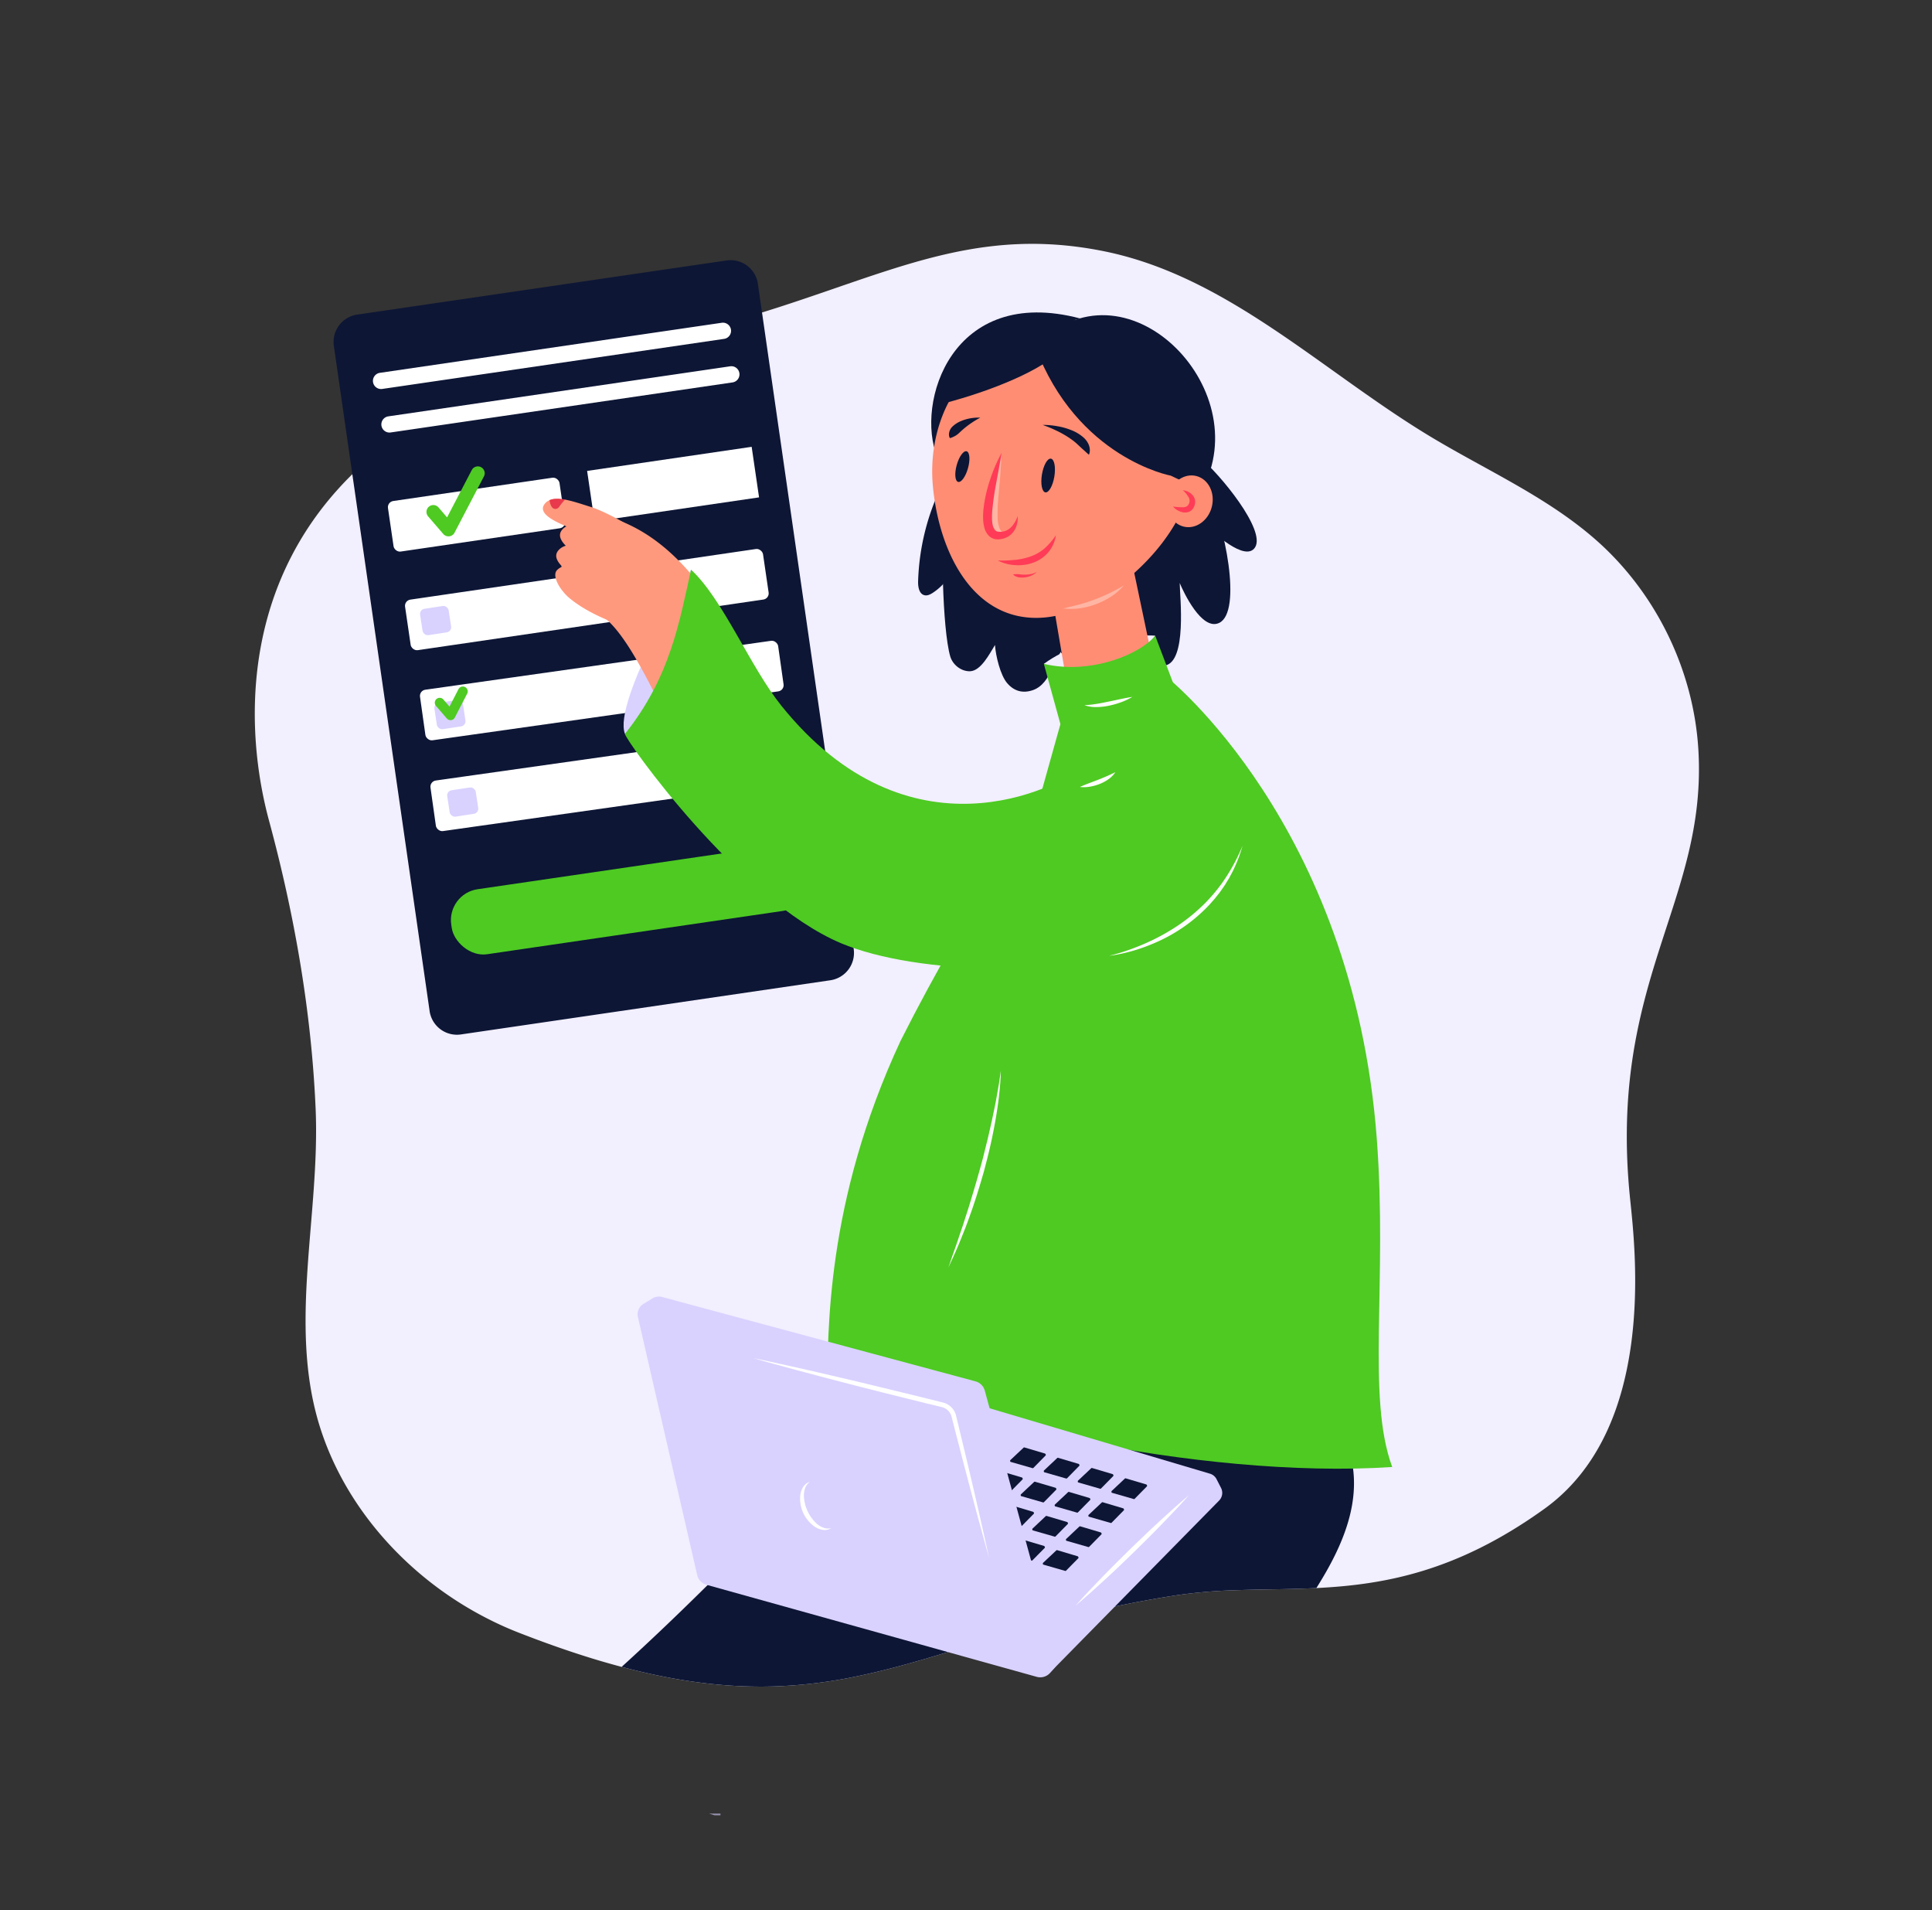 <?xml version="1.0" encoding="UTF-8"?>
<svg width="1722.8" height="1702.9" viewBox="0 0 1722.8 1702.9" xmlns="http://www.w3.org/2000/svg">
 <rect x="0" y="0" width="1722.8" height="1702.9" fill="#333333" stroke="none"/>
 <defs>
  <style>.cls-1{fill:#f2effe;}.cls-2{fill:#4eca22;}.cls-3{fill:#0d1635;}.cls-4{fill:#ff8d73;}.cls-5{opacity:0.35;}.cls-6{fill:#fff;}.cls-7{fill:#ff3b57;}.cls-8{fill:#d9d2ff;}.cls-9{fill:#2e5ae5;}.cls-10{opacity:0.6;}.cls-11{fill:#ff997d;}.cls-12{fill:#e83a4c;}</style>
 </defs>
 <g id="Layer_2" data-name="Layer 2">
  <path class="cls-1" d="M1453.6,1068.85c4.69,45.53,23.7,204.45-76.58,276.42-78.13,56.1-142.67,67.52-203.2,70.53-9.62.48-19.13.74-28.59.94-15.35.32-30.54.46-45.72,1.06a447.5,447.5,0,0,0-51.61,4.61l-5.46.87c-55.83,9-102.11,21.23-143.61,33.44-12.17,3.58-23.92,7.15-35.38,10.65-13.59,4.14-26.76,8.16-39.73,11.93q-4.87,1.41-9.72,2.78c-16.82,4.74-33.38,9-50.12,12.43a425.57,425.57,0,0,1-72.38,8.92l-2,.06-2.83.07-3.46.06c-3,.05-6,.05-9,0a3.39,3.39,0,0,1-.45,0c-35.4-.38-74.2-5.54-119.44-17.55-6.19-1.64-12.51-3.43-19-5.32q-17.53-5.19-36.38-11.74-9.21-3.21-18.78-6.74-8.65-3.23-17.62-6.72-12.84-5-25.27-11.23a315.38,315.38,0,0,1-42.11-25.25c-51.59-36.75-92.27-89.06-110.57-149.16-27.41-90.14.88-187-3.13-281.15-3.74-86.79-18.84-173.16-41.53-257-32.77-120.89-27.25-360.2,330.88-426.09C755.21,271.75,838.31,194.46,984.51,224c109.77,22.19,194.31,106.73,290.13,164.69,51.11,30.9,107,55.11,151.32,95.21,52,47.13,84.57,115.17,88.55,185.27C1522.24,804.78,1433.59,874.78,1453.6,1068.85Z"/>
  <path class="cls-2" d="M832.46,1286c-23.83-21.59-35.31-33.73-46.58-63.84-9.89-26.5-49.23,47.58-48.41,16.13,1.27-48.88-1.94-165.23,65.58-310.35C867.53,800.11,932,711.35,934.64,708.12l90.09,148.4-38.59-31.79,38.62,31.76c-.58.71-58.27,71.4-96.67,156.34-21.16,46.81-32.29,88.36-33.07,123.49-.85,37.75,10.49,66.86,34.67,89Z"/>
  <path class="cls-3" d="M1173.82,1415.8c-9.62.48-19.13.74-28.59.94-15.35.32-30.54.46-45.72,1.06a447.5,447.5,0,0,0-51.61,4.61l-5.46.87c-55.83,9-102.11,21.23-143.61,33.44,11.55-28.89,20.75-54.13,20.2-63.92-8.77,19.92-30.84,47.55-55.58,74.57-13.59,4.14-26.76,8.16-39.73,11.93q-4.87,1.41-9.72,2.78c-16.82,4.74-33.38,9-50.12,12.43a425.57,425.57,0,0,1-72.38,8.92l-2,.06-2.83.07-3.46.06c-3,.05-6,.05-9,0a3.39,3.39,0,0,1-.45,0c-35.4-.38-74.2-5.54-119.44-17.55,102-92.6,225.79-225.16,307.62-325.64l100.38,29.83,138,28.08c14,2.86,28.76,6.07,39.36,15.65,10.11,9.13,59.21,46.94,63.63,59.83C1215.64,1335.89,1198.3,1377.12,1173.82,1415.8Z"/>
  <path class="cls-3" d="m1069.7 407.58c18.35 15.22 59.25 65 49.46 80.41-8.67 13.65-38.13-14.14-44.31-20s-10.93-13.13-16.94-19.19"/>
  <path class="cls-3" d="M839.85,432.68a209.49,209.49,0,0,0-21.15,85.65c-.14,4.95.93,11.29,5.77,12.34,2.55.56,5.12-.73,7.31-2.15a50.7,50.7,0,0,0,21-28.59Z"/>
  <path class="cls-3" d="M1075.87,434.45c16.6,32.84,32,111.08,11.26,120.9-15.57,7.39-32-27.94-35.16-35.6.14,11.89,6.73,70.49-13.35,73.61-26.65,4.14-33-39.14-36.58-46.78-5,21.48.63,37.55-15.06,53-4.13,4.08-8.92,8-14.68,8.75-6.83.85-13.53-3.16-17.76-8.57s-6.47-12.1-8.63-18.62c-4.19,7.57-4.74,7.25-8,15.27s-8.55,15.95-16.72,18.81c-9,3.15-16.78,1.09-23-6.09s-10.31-24.63-10.94-34.11c-5,8.15-12.59,23-22.13,23.4-7.89.32-15.62-5.71-17.8-13.31-7-24.3-8.72-105.87-4.49-132.58Z"/>
  <path class="cls-3" d="M963.26,283.92c-115-30.36-147.18,75.94-127.42,123.54L883,307Z"/>
  <path class="cls-1" d="m1030.1 566.71s-59.11-4.43-99.31 25.16c45.94 30.51 63.26 30.51 63.26 30.51z"/>
  <path class="cls-4" d="m1047.2 395.82c0.4 4.28 15.91 19 15.83 23.18-1 56.61-73.25 126-131 131.46-62 5.83-94.32-54.93-100.15-116.91-3.93-41.83 10.89-86.14 43-108.58a111.5 111.5 0 0 1 54-19.89c61.45 8.82 112.49 28.76 118.32 90.74z"/>
  <polygon class="cls-4" points="924.71 453.17 950.21 602.6 959.36 645.39 961.58 655.78 973.78 702.71 1031.9 605.55 1027.6 587.71 979.2 357.4"/>
  <path class="cls-3" d="M971,405.36a5.65,5.65,0,0,0,.39-1,9.26,9.26,0,0,0,.44-3.11,13.55,13.55,0,0,0-1.11-5.07,17.89,17.89,0,0,0-4.19-5.84,36.48,36.48,0,0,0-11-6.78,61.58,61.58,0,0,0-12.23-3.5,72.08,72.08,0,0,0-13.59-1.24,115.66,115.66,0,0,1,12.34,5.11c6.78,3.17,14.44,8,18.89,12.34,3.06,2.88,5.34,4.88,7.09,6.51.78.72,1.53,1.4,2.09,1.9S971,405.36,971,405.36Z"/>
  <path class="cls-3" d="M847,390.6a14.57,14.57,0,0,0,2.81-1,18.64,18.64,0,0,0,5.42-3.55,80.06,80.06,0,0,1,11.35-9.2,78.4,78.4,0,0,1,7.58-4.51A40.54,40.54,0,0,0,865,373a37.79,37.79,0,0,0-8.18,2.44,24.8,24.8,0,0,0-7.26,4.63,10.09,10.09,0,0,0-3.36,7.44A7,7,0,0,0,847,390.6Z"/>
  <ellipse class="cls-3" transform="translate(364.5 1277.3) rotate(-80.65)" cx="934.66" cy="423.93" rx="15.23" ry="5.61"/>
  <ellipse class="cls-3" transform="translate(227.34 1131.2) rotate(-74.45)" cx="858.15" cy="415.99" rx="14.17" ry="5.22"/>
  <g class="cls-5">
   <path class="cls-6" d="M1002.1,522c-4.28,2.51-8.54,4.79-12.89,6.87s-8.71,4-13.2,5.67-9,3.2-13.67,4.42-9.37,2.27-14.21,3.49c1.23.14,2.47.23,3.71.31a33.18,33.18,0,0,0,3.73.09l3.73-.17a16.27,16.27,0,0,0,1.86-.17l1.86-.25a65.75,65.75,0,0,0,14.5-3.72,67.19,67.19,0,0,0,13.35-6.75A48.66,48.66,0,0,0,1002.1,522Z"/>
  </g>
  <path class="cls-2" d="m930.82 591.87 15.1 54.88c4.89 4.24 8.05 6.87 8.05 6.87l83.46 15 13.69-46.43-21-55.47c-12.21 15.59-56.21 35.21-99.3 25.15z"/>
  <path class="cls-3" d="m1044 424.06s-83.54-15.4-120.81-114.93c78.48-83.36 198.73 36.29 148.43 128.06"/>
  <path class="cls-3" d="m958.06 284.36s-105.44-2.2-116.78 75.35c45.53-11.86 88.64-30.54 104.23-47s12.55-28.35 12.55-28.35z"/>
  <ellipse class="cls-4" transform="translate(367.75 1366) rotate(-75.81)" cx="1061" cy="446.88" rx="23.25" ry="20.13"/>
  <path class="cls-7" d="M1054.8,437.08a25,25,0,0,1,5.32,6.62,6,6,0,0,1-.33,6.06,5.18,5.18,0,0,1-.81,1.13,3.37,3.37,0,0,1-1,.7,8.33,8.33,0,0,1-3.25.66,70.93,70.93,0,0,1-8.72-.62,14.89,14.89,0,0,0,3.67,3.09,15.51,15.51,0,0,0,4.57,1.89,10.21,10.21,0,0,0,5.59-.18,7.4,7.4,0,0,0,2.79-1.66,8.52,8.52,0,0,0,1.83-2.47,10.07,10.07,0,0,0,1.25-5.64,9.2,9.2,0,0,0-2.26-5.23,12.65,12.65,0,0,0-4-3A13.68,13.68,0,0,0,1054.8,437.08Z"/>
  <path class="cls-2" d="m785.88 1222.2c40.64 41.38 284.18 97.19 455.58 85.66-23.07-62.63-4.06-164.43-13.78-293-21.18-280.29-187.55-411.5-187.55-411.5l-89.3 23.76s-46.94 165-66 242.17c-27.32 89.24-44.83 300.21-98.95 352.91z"/>
  <path class="cls-8" d="m816.91 1241.6-162.2 152.17a10.68 10.68 0 0 0-3.21 9.59l0.84 4.92a10.67 10.67 0 0 0 7.57 8.46l266.5 76.49a10.66 10.66 0 0 0 10.55-2.77l150.14-152.66a9.77 9.77 0 0 0 1.74-11.25l-4-7.8a9.74 9.74 0 0 0-5.91-4.92l-251.71-74.7a10.69 10.69 0 0 0-10.31 2.47z"/>
  <path class="cls-3" d="M1003.09,1318.15l-11.76,11.07a.8.8,0,0,0-.24.7l0,.36a.75.75,0,0,0,.55.61l19.38,5.56a.72.72,0,0,0,.76-.2l10.93-11.1a.71.71,0,0,0,.12-.82l-.29-.57a.69.69,0,0,0-.43-.35l-18.31-5.43A.76.76,0,0,0,1003.09,1318.15Z"/>
  <path class="cls-3" d="M973.09,1308.93,961.33,1320a.79.79,0,0,0-.24.71l0,.35a.76.76,0,0,0,.54.63l19.38,5.55a.77.77,0,0,0,.77-.19l10.93-11.11a.7.7,0,0,0,.11-.82l-.28-.57a.69.69,0,0,0-.43-.35l-18.31-5.43A.76.76,0,0,0,973.09,1308.93Z"/>
  <path class="cls-3" d="M942.78,1299.84,931,1310.91a.76.76,0,0,0-.22.7l0,.36a.8.8,0,0,0,.55.61l19.39,5.56a.74.74,0,0,0,.77-.2l10.91-11.1a.73.73,0,0,0,.13-.82l-.29-.57a.71.71,0,0,0-.43-.35l-18.3-5.43A.77.77,0,0,0,942.78,1299.84Z"/>
  <path class="cls-3" d="M912.77,1290.6,901,1301.67a.8.8,0,0,0-.24.7l0,.36a.82.82,0,0,0,.56.62l19.37,5.55a.75.75,0,0,0,.77-.19l10.92-11.11a.7.7,0,0,0,.13-.82l-.29-.57a.69.69,0,0,0-.43-.35l-18.31-5.43A.76.76,0,0,0,912.77,1290.6Z"/>
  <path class="cls-3" d="M982.53,1339.46l-11.76,11.07a.74.74,0,0,0-.24.7l0,.36a.76.76,0,0,0,.55.61l19.38,5.57a.81.81,0,0,0,.77-.21l10.92-11.1a.71.71,0,0,0,.12-.82l-.28-.57a.69.69,0,0,0-.43-.35l-18.31-5.44A.81.81,0,0,0,982.53,1339.46Z"/>
  <path class="cls-3" d="M952.49,1330.24l-11.77,11.07a.76.76,0,0,0-.23.7l0,.36a.83.83,0,0,0,.55.62l19.39,5.56a.77.77,0,0,0,.77-.21l10.91-11.09a.72.72,0,0,0,.13-.82l-.29-.57a.76.76,0,0,0-.43-.36l-18.3-5.43A.8.8,0,0,0,952.49,1330.24Z"/>
  <path class="cls-3" d="M922.18,1321.14l-11.77,11.06a.81.81,0,0,0-.23.69l0,.37a.75.75,0,0,0,.55.61l19.38,5.57a.77.77,0,0,0,.77-.21l10.92-11.09a.73.73,0,0,0,.13-.82l-.3-.57a.63.63,0,0,0-.42-.36L922.93,1321A.79.79,0,0,0,922.18,1321.14Z"/>
  <path class="cls-3" d="M892.18,1311.91,880.41,1323a.76.76,0,0,0-.23.7l0,.36a.78.78,0,0,0,.55.62l19.38,5.56a.77.77,0,0,0,.77-.21l10.92-11.09a.73.73,0,0,0,.13-.82l-.3-.57a.71.71,0,0,0-.42-.36l-18.34-5.43A.78.78,0,0,0,892.18,1311.91Z"/>
  <path class="cls-3" d="M962.53,1360.89,950.77,1372a.72.72,0,0,0-.24.69l0,.37a.81.81,0,0,0,.56.61l19.38,5.57a.81.81,0,0,0,.77-.21l10.91-11.1a.7.7,0,0,0,.13-.82l-.28-.57a.7.7,0,0,0-.44-.35l-18.3-5.43A.81.81,0,0,0,962.53,1360.89Z"/>
  <path class="cls-3" d="M932.53,1351.67l-11.77,11.07a.78.78,0,0,0-.22.7l0,.36a.82.82,0,0,0,.56.62l19.38,5.55a.76.76,0,0,0,.76-.2l10.92-11.1a.7.7,0,0,0,.13-.82l-.28-.57a.73.73,0,0,0-.44-.35l-18.3-5.43A.78.78,0,0,0,932.53,1351.67Z"/>
  <path class="cls-3" d="M902.22,1342.56l-11.76,11.07a.77.77,0,0,0-.24.69l0,.37a.78.78,0,0,0,.56.61l19.37,5.57a.81.81,0,0,0,.77-.21l10.92-11.1a.73.73,0,0,0,.13-.82l-.29-.56a.67.67,0,0,0-.43-.36L903,1342.38A.81.81,0,0,0,902.22,1342.56Z"/>
  <path class="cls-9" d="M872.22,1333.34l-11.77,11.07a.75.75,0,0,0-.23.7l0,.36a.79.79,0,0,0,.55.62l19.38,5.55a.74.74,0,0,0,.77-.2l10.92-11.1a.7.7,0,0,0,.12-.82l-.29-.57a.67.67,0,0,0-.42-.35L873,1333.17A.76.76,0,0,0,872.22,1333.34Z"/>
  <path class="cls-3" d="M941.94,1382.21l-11.77,11.06a.79.79,0,0,0-.24.69l0,.37a.78.78,0,0,0,.55.61l19.38,5.57a.8.8,0,0,0,.76-.21l10.93-11.1a.7.7,0,0,0,.13-.81l-.3-.57a.69.69,0,0,0-.43-.37L942.68,1382A.78.78,0,0,0,941.94,1382.21Z"/>
  <path class="cls-3" d="M911.93,1373l-11.76,11.06a.76.76,0,0,0-.23.7l0,.36a.75.75,0,0,0,.55.61l19.38,5.57a.75.75,0,0,0,.76-.21L931.59,1380a.73.73,0,0,0,.13-.82l-.3-.57a.73.73,0,0,0-.43-.36l-18.31-5.43A.77.77,0,0,0,911.93,1373Z"/>
  <path class="cls-9" d="M881.61,1363.88l-11.76,11.06a.79.79,0,0,0-.24.69l0,.37a.75.75,0,0,0,.54.61l19.44,5.58a.81.81,0,0,0,.77-.21l10.92-11.11a.68.68,0,0,0,.12-.8l-.29-.57a.7.7,0,0,0-.42-.37l-18.35-5.43A.81.81,0,0,0,881.61,1363.88Z"/>
  <path class="cls-9" d="M851.61,1354.66l-11.76,11.06a.8.8,0,0,0-.24.7l0,.36a.78.78,0,0,0,.55.61l19.39,5.57a.75.75,0,0,0,.76-.21l10.92-11.09a.71.71,0,0,0,.12-.82l-.28-.57a.72.72,0,0,0-.44-.36l-18.3-5.43A.79.79,0,0,0,851.61,1354.66Z"/>
  <path class="cls-8" d="m878.16 1239.8 64.45 236.57a11.77 11.77 0 0 1-2.52 10.85l-3.64 4.14a11.76 11.76 0 0 1-12 3.58l-294.45-82.07a11.8 11.8 0 0 1-8.31-8.71l-52.86-230.07a10.76 10.76 0 0 1 4.87-11.57l8.23-5a10.68 10.68 0 0 1 8.4-1.22l279.54 75.22a11.74 11.74 0 0 1 8.29 8.28z"/>
  <path class="cls-6" d="M671.56,1210.7l9.75,2.07,9.76,2.15,19.52,4.3,19.45,4.44,19.44,4.52c13,3,25.89,6.19,38.83,9.28l38.77,9.48,9.68,2.42,2.42.6c.83.21,1.54.37,2.51.66a15.84,15.84,0,0,1,5.07,2.6,16.3,16.3,0,0,1,3.83,4.2,17.94,17.94,0,0,1,1.29,2.55,11.36,11.36,0,0,1,.47,1.39l.3,1.2,2.34,9.71c3.13,12.94,6.26,25.87,9.3,38.84Q873.5,1350,882,1389q-10.77-38.45-20.81-77c-3.39-12.85-6.68-25.73-10-38.6l-2.47-9.66-.31-1.21a2.4,2.4,0,0,0-.16-.52l-.17-.46a12.08,12.08,0,0,0-1-1.89,11.78,11.78,0,0,0-2.86-3.11,11.9,11.9,0,0,0-3.77-1.92c-.63-.19-1.54-.39-2.31-.59l-2.42-.59-9.69-2.32-38.73-9.63c-12.89-3.3-25.8-6.53-38.66-9.9l-19.35-5.08-19.28-5.12-19.26-5.25-9.63-2.64Z"/>
  <path class="cls-6" d="m959.06 1431.5c7.82-8.84 15.93-17.37 24.14-25.81 4.07-4.24 8.26-8.38 12.4-12.56l12.55-12.4 12.73-12.24c4.29-4 8.53-8.1 12.89-12.06 8.65-8 17.39-15.86 26.43-23.44-7.81 8.84-15.91 17.37-24.13 25.81-4.07 4.24-8.26 8.38-12.39 12.57l-12.56 12.39-12.73 12.28c-4.29 4-8.53 8.1-12.89 12.06-8.65 7.94-17.4 15.82-26.44 23.4z"/>
  <path class="cls-6" d="m741.18 1362.4a10.67 10.67 0 0 1-7.53 1.53 18.14 18.14 0 0 1-7.39-3 30.63 30.63 0 0 1-12.68-27.57 18.16 18.16 0 0 1 2.51-7.54 10.77 10.77 0 0 1 6.08-4.72 12 12 0 0 0-4.22 5.69 18.56 18.56 0 0 0-1.1 6.8 35.48 35.48 0 0 0 11.35 24.71 19 19 0 0 0 5.89 3.61 11.93 11.93 0 0 0 7.09 0.49z"/>
  <path class="cls-6" d="m1009.7 621.3c-7.34 1.13-14.33 2.84-21.38 4.25-3.52 0.7-7 1.44-10.57 2a92 92 0 0 1-10.77 1.12 30.15 30.15 0 0 0 11 1.7 56.89 56.89 0 0 0 11.06-1.26 73.51 73.51 0 0 0 10.64-3.05 55.9 55.9 0 0 0 10.02-4.76z"/>
  <g class="cls-5">
   <path class="cls-6" d="M892.85,405.19c0,6.64-.44,13.06-.94,19.44l-1.66,18.92A149.75,149.75,0,0,0,889.6,462a28.86,28.86,0,0,0,1.54,8.57,10.29,10.29,0,0,0,2.24,3.53,9.71,9.71,0,0,0,4,2.24,8.59,8.59,0,0,1-5.18-.34,11.29,11.29,0,0,1-4.41-3.36,24.58,24.58,0,0,1-4.41-9.68,65.33,65.33,0,0,1-1.12-20.09,107.86,107.86,0,0,1,3.47-19.37A86.28,86.28,0,0,1,892.85,405.19Z"/>
  </g>
  <path class="cls-7" d="m903.39 512.18a6 6 0 0 0 1.28 1.06 9.9 9.9 0 0 0 4.56 1.57 20.56 20.56 0 0 0 10.56-1.71 15.08 15.08 0 0 0 4.81-3.32 17.3 17.3 0 0 1-5.26 2 29.52 29.52 0 0 1-9.81 0.24 25 25 0 0 0-4.51-0.12 6.91 6.91 0 0 0-1.63 0.28z"/>
  <path class="cls-7" d="M893.18,403.68c-1.43,8.95-3.16,17.7-4.73,26.43A252.37,252.37,0,0,0,884.76,456c-.13,2.12-.21,4.23-.17,6.28a33.87,33.87,0,0,0,.61,5.86,10.3,10.3,0,0,0,1.81,4.33,4.33,4.33,0,0,0,3.38,1.56,13.35,13.35,0,0,0,10.28-3.16,20.26,20.26,0,0,0,3.94-4.74,24,24,0,0,0,1.58-2.87c.48-1,.92-2,1.31-3.1a21.46,21.46,0,0,1-.57,6.93,19.25,19.25,0,0,1-3,6.66,15.58,15.58,0,0,1-2.59,2.87,15,15,0,0,1-3.31,2.23,18.9,18.9,0,0,1-7.67,2,12.15,12.15,0,0,1-4.54-.63,10.76,10.76,0,0,1-4.15-2.64,16.43,16.43,0,0,1-4-7.58,33.73,33.73,0,0,1-1-7.43,58,58,0,0,1,.17-7.12,121.37,121.37,0,0,1,5.73-26.81A142.32,142.32,0,0,1,893.18,403.68Z"/>
  <path class="cls-7" d="m889.79 499.74a127.18 127.18 0 0 0 15.4-0.61 57.68 57.68 0 0 0 14.26-3.2 39.37 39.37 0 0 0 12.29-7.26 61.8 61.8 0 0 0 9.85-11.53 30.12 30.12 0 0 1-6.44 14.79 31.59 31.59 0 0 1-13.6 9.62 39.4 39.4 0 0 1-16.27 2.28 38.82 38.82 0 0 1-15.49-4.09z"/>
  <g class="cls-10">
   <path class="cls-8" d="M632.33,1616.86c1.58.53,3.16,1,4.77,1.52h5.35v-1.52Z"/>
  </g>
  <path class="cls-3" d="m740.45 873.93-329.35 48.29a24.62 24.62 0 0 1-28-20.74v-0.07l-85.38-592.95a24.64 24.64 0 0 1 20.76-28l329.36-48.25a24.61 24.61 0 0 1 27.98 20.79l85.44 593a24.65 24.65 0 0 1-20.81 27.93z"/>
  <rect class="cls-6" transform="translate(-61.93 66.34) rotate(-8.32)" x="347.66" y="436.02" width="154.58" height="45.55" rx="5.55"/>
  <rect class="cls-6" transform="translate(-56.19 91.49) rotate(-8.33)" x="526.06" y="408.87" width="148.28" height="45.55"/>
  <rect class="cls-6" transform="translate(-71.92 81.45) rotate(-8.33)" x="362" y="511.78" width="322.6" height="45.54" rx="5.55"/>
  <path class="cls-6" d="m346.27 371.2 304.83-44.63a7.24 7.24 0 0 1 8.26 6.36 7.25 7.25 0 0 1-6.15 8l-304.84 44.62a7.25 7.25 0 0 1-8.26-6.36 7.26 7.26 0 0 1 6.16-7.99z"/>
  <path class="cls-6" d="m338.76 332.39 304.83-44.63a7.26 7.26 0 0 1 8.26 6.36 7.24 7.24 0 0 1-6.16 8l-304.83 44.63a7.26 7.26 0 0 1-8.26-6.37 7.26 7.26 0 0 1 6.16-7.99z"/>
  <rect class="cls-6" transform="translate(-80.92 81.2) rotate(-8.05)" x="375.34" y="592.89" width="322.55" height="45.53" rx="5.55"/>
  <rect class="cls-6" transform="translate(-92.16 83.31) rotate(-8.05)" x="384.68" y="673.83" width="322.55" height="45.53" rx="5.55"/>
  <rect class="cls-2" transform="translate(-110.32 89.91) rotate(-8.33)" x="400.91" y="773.13" width="322.6" height="58.57" rx="27.8"/>
  <path class="cls-2" d="m400.81 478.13h-0.18a6.12 6.12 0 0 1-5.34-2.07l-13.51-15.67a6.11 6.11 0 1 1 9.25-8l7.64 8.86 22.13-42.4a6.12 6.12 0 0 1 10.84 5.66l-26.3 50.36a6.13 6.13 0 0 1-4.53 3.26z"/>
  <rect class="cls-8" transform="translate(-79.38 65.27) rotate(-8.72)" x="375.55" y="541.39" width="25.75" height="23.77" rx="4.6"/>
  <rect class="cls-8" transform="matrix(.99 -.15 .15 .99 -91.68 68.21)" x="388.71" y="623.57" width="25.75" height="23.77" rx="4.6"/>
  <path class="cls-2" d="m402.37 642h-0.13a4.37 4.37 0 0 1-3.81-1.48l-9.65-11.19a4.36 4.36 0 0 1 6.61-5.69l5.45 6.32 8.16-15.85a4.37 4.37 0 0 1 7.74 4l-11.14 21.55a4.35 4.35 0 0 1-3.23 2.34z"/>
  <rect class="cls-8" transform="translate(-103.62 70.8) rotate(-8.72)" x="399.72" y="703.18" width="25.75" height="23.77" rx="4.6"/>
  <path class="cls-8" d="m626.23 636.92s-27.48 23.08-68.93 17.37c-11.3-28.51 58.92-146.35 58.92-146.35z"/>
  <path class="cls-6" d="m930.8 760.36a127.44 127.44 0 0 1 2-19 98.16 98.16 0 0 1 5.2-18.5c2.43-5.94 5.43-11.81 9.86-16.51a162.66 162.66 0 0 0-5.16 18c-1.45 6-2.49 12.11-3.69 18.16-2.31 12.2-4.12 24.48-7.07 36.94a96.73 96.73 0 0 1-1.14-19.09z"/>
  <path class="cls-11" d="m1004.3 807.54c-26.57 17.74-52.1 28.62-75.76 32.47-0.75 0.13-1.5 0.24-2.25 0.35-49.23 7.12-94.19 5.41-133.64-5.08a243.8 243.8 0 0 1-96.91-51c-50.09-43-78.86-100.14-104.19-150.6-20-39.78-40.7-80.92-62.51-88.91a43.13 43.13 0 0 1-25.68-55.33c8.18-22.36 24.76-34.14 47.13-26 53.88 19.73 89.3 74.15 118.12 131.45 22.77 45.33 46.37 92.2 83.3 123.9 40.56 34.81 92 46.3 162 36.19"/>
  <path class="cls-11" d="m485.61 449.36a6.82 6.82 0 0 1 0.49-0.64 10.84 10.84 0 0 1 3.94-2.78 9.58 9.58 0 0 1 0.91-0.36c3.55-1.24 8-1.06 13-0.14 6.93 1.28 14.87 4 22.83 6.51 13.77 4.28 34.65 16.93 36.81 17.9 1.27 5.14-13.11-2.73-13.89 2.85 0 0 5.31 20.33-3 12.9-5.66-5.06-38.29-12.82-54-22.36-7.18-4.24-10.85-8.94-7.09-13.88z"/>
  <path class="cls-11" d="M576.53,511.39s3,25.87-6,15.3c-6.06-7.18-44.72-22.43-62.37-36.89-8-6.51-11.66-12.86-6.19-18.26.23-.24.47-.46.73-.69a14,14,0,0,1,6.5-3c10.92-2.14,27.47,5.13,42.8,14.08,2.59,1.51,25.79,14.17,28.28,15.74C581,504.2,578.46,504.7,576.53,511.39Z"/>
  <path class="cls-11" d="m573.16 529.78s3 25.89-6 15.32c-6.05-7.2-44.71-22.44-62.36-36.9-8-6.51-11.67-12.87-6.2-18.25 0.24-0.24 0.48-0.47 0.74-0.69a13.82 13.82 0 0 1 6.49-3c10.92-2.13 27.47 5.12 42.8 14.08 2.59 1.51 25.79 14.17 28.28 15.74 0.69 6.57-1.82 7.03-3.75 13.7z"/>
  <path class="cls-11" d="m571.39 547.94s-0.54 16.9-14.42 11c-8.64-3.68-31.21-11-48.86-25.45-8-6.51-16.71-20-11.25-25.36 0.24-0.24 0.48-0.47 0.74-0.69a14 14 0 0 1 6.49-3c10.92-2.13 27.49 5.12 42.82 14.09 2.57 1.5 25.79 14.16 28.28 15.73 0.64 6.49-1.92 6.97-3.8 13.68z"/>
  <path class="cls-2" d="M1046.5,845.68c-89.94,25.56-228.12,24.17-296.74-4.85C658.94,802.43,557,658.93,557.3,654.26c40.34-50.46,48.5-99.71,58.93-146.35C644.6,534,668.94,594.55,696.63,629c113.66,141.56,246.28,74,270.84,53.39"/>
  <path class="cls-12" d="m490 445.9a8.21 8.21 0 0 1 0.91-0.36c3.55-1.24 8-1.06 13-0.14a53.42 53.42 0 0 0-5.4 6.6 3.88 3.88 0 0 1-6.26 0.26 11.79 11.79 0 0 1-2-5c-0.1-0.45-0.16-0.89-0.25-1.36z"/>
  <path class="cls-6" d="M989,852.08a170.77,170.77,0,0,0,19.29-5.82,200.11,200.11,0,0,0,18.52-7.71,183.81,183.81,0,0,0,17.56-9.56,161.5,161.5,0,0,0,31.15-24.75,155.94,155.94,0,0,0,12.91-15.19A165.67,165.67,0,0,0,1108,754a127.87,127.87,0,0,1-7,19.05l-1.07,2.31c-.35.77-.72,1.54-1.14,2.28l-2.4,4.49c-.76,1.53-1.74,2.93-2.61,4.39s-1.75,2.93-2.76,4.3l-2.92,4.19c-1,1.4-2.1,2.69-3.14,4l-1.59,2c-.54.66-1.12,1.28-1.68,1.93-1.13,1.28-2.23,2.58-3.39,3.84a145.15,145.15,0,0,1-50.18,34.53,160.07,160.07,0,0,1-19.2,6.74c-3.26.9-6.55,1.72-9.87,2.39A96.84,96.84,0,0,1,989,852.08Z"/>
  <path class="cls-6" d="m892.48 954.51c-0.1 7.61-0.82 15.21-1.67 22.78l-0.7 5.67-0.81 5.66c-0.51 3.77-1.21 7.52-1.85 11.28s-1.38 7.49-2.14 11.23l-1.15 5.6-1.26 5.57c-1.64 7.45-3.66 14.8-5.55 22.18-4.19 14.65-8.68 29.23-14 43.49l-2 5.37-2.1 5.31-4.25 10.59c-0.7 1.76-1.48 3.5-2.25 5.24l-2.32 5.22q-2.34 5.21-4.75 10.38c2.38-7.24 5-14.35 7.49-21.54l3.63-10.79 1.85-5.38 1.73-5.42q1.71-5.43 3.49-10.83c1.15-3.61 2.19-7.25 3.3-10.88 2.29-7.22 4.25-14.54 6.34-21.82s4-14.62 5.73-22l1.39-5.51 1.28-5.54c0.83-3.69 1.74-7.38 2.51-11.08s1.6-7.41 2.33-11.13l1.13-5.58 1-5.59c1.38-7.45 2.62-14.94 3.6-22.48z"/>
  <path class="cls-6" d="m962.93 701.61c2.73-1.25 5.41-2.29 8.08-3.32l7.92-3c2.62-1 5.2-2.1 7.79-3.21s5.11-2.36 7.86-3.62a24.58 24.58 0 0 1-6.3 6.36 38 38 0 0 1-7.89 4.19 44.25 44.25 0 0 1-8.57 2.35 31.12 31.12 0 0 1-8.89 0.25z"/>
 </g>
</svg>
